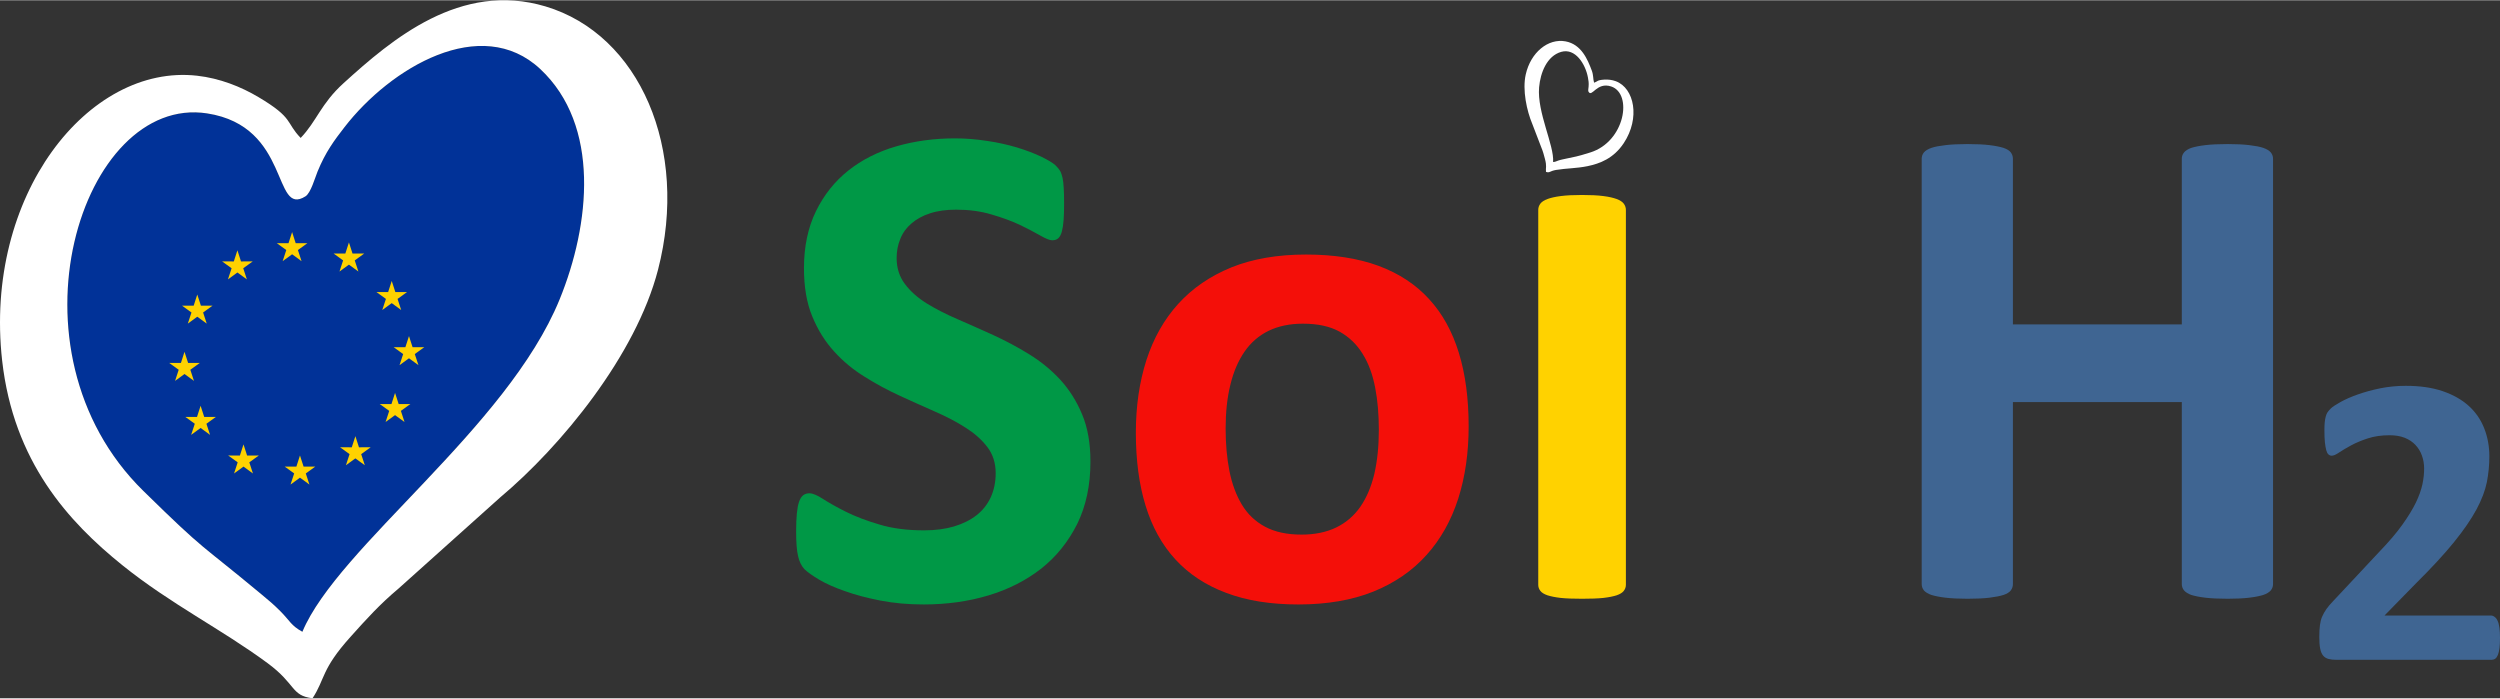 <?xml version="1.0" encoding="UTF-8"?>
<!DOCTYPE svg PUBLIC "-//W3C//DTD SVG 1.1//EN" "http://www.w3.org/Graphics/SVG/1.1/DTD/svg11.dtd">
<!-- Creator: CorelDRAW 2019 (64-Bit) -->
<svg xmlns="http://www.w3.org/2000/svg" xml:space="preserve" width="1403px" height="392px" version="1.1" style="shape-rendering:geometricPrecision; text-rendering:geometricPrecision; image-rendering:optimizeQuality; fill-rule:evenodd; clip-rule:evenodd"
viewBox="0 0 1025.45 286.32"
 xmlns:xlink="http://www.w3.org/1999/xlink"
 xmlns:xodm="http://www.corel.com/coreldraw/odm/2003">
 <rect x="0" y="0" width="1025.45" height="286.32" fill="#333333" stroke="none"/>
 <defs>
  <style type="text/css">
   <![CDATA[
    .fil4 {fill:#013298}
    .fil6 {fill:#FFD200}
    .fil5 {fill:white}
    .fil0 {fill:#009846;fill-rule:nonzero}
    .fil3 {fill:#3F6592;fill-rule:nonzero}
    .fil1 {fill:#F40F09;fill-rule:nonzero}
    .fil2 {fill:#FFD200;fill-rule:nonzero}
   ]]>
  </style>
 </defs>
 <g id="Capa_x0020_1">
  <g id="_2124011604128">
   <path class="fil0" d="M447.28 189.18c0,9.74 -1.8,18.22 -5.4,25.58 -3.66,7.31 -8.53,13.39 -14.72,18.32 -6.23,4.87 -13.44,8.57 -21.73,11.05 -8.28,2.49 -17.14,3.71 -26.6,3.71 -6.38,0 -12.27,-0.54 -17.78,-1.61 -5.45,-1.07 -10.28,-2.34 -14.47,-3.85 -4.19,-1.46 -7.7,-3.02 -10.52,-4.68 -2.83,-1.65 -4.82,-3.11 -6.09,-4.33 -1.22,-1.27 -2.1,-3.07 -2.63,-5.41 -0.54,-2.34 -0.78,-5.65 -0.78,-10.04 0,-2.97 0.1,-5.4 0.29,-7.4 0.2,-2 0.49,-3.61 0.93,-4.87 0.44,-1.22 1.02,-2.1 1.7,-2.63 0.73,-0.54 1.56,-0.78 2.54,-0.78 1.31,0 3.21,0.78 5.65,2.38 2.43,1.56 5.55,3.32 9.35,5.22 3.8,1.9 8.38,3.65 13.69,5.21 5.26,1.61 11.4,2.39 18.37,2.39 4.58,0 8.67,-0.54 12.28,-1.61 3.65,-1.12 6.72,-2.63 9.25,-4.63 2.54,-2 4.44,-4.43 5.8,-7.36 1.31,-2.92 2,-6.18 2,-9.79 0,-4.19 -1.12,-7.79 -3.41,-10.77 -2.29,-3.02 -5.27,-5.65 -8.97,-7.99 -3.65,-2.33 -7.84,-4.53 -12.52,-6.57 -4.63,-2.05 -9.45,-4.19 -14.42,-6.48 -4.97,-2.29 -9.79,-4.87 -14.42,-7.8 -4.68,-2.87 -8.87,-6.33 -12.52,-10.37 -3.7,-4.05 -6.68,-8.82 -8.97,-14.38 -2.29,-5.5 -3.41,-12.13 -3.41,-19.82 0,-8.82 1.66,-16.62 4.92,-23.34 3.27,-6.68 7.7,-12.23 13.26,-16.66 5.6,-4.44 12.13,-7.75 19.68,-9.94 7.55,-2.19 15.59,-3.27 24.07,-3.27 4.33,0 8.72,0.35 13.1,1.03 4.39,0.63 8.48,1.56 12.28,2.68 3.8,1.17 7.16,2.43 10.13,3.85 2.93,1.46 4.87,2.63 5.85,3.6 0.92,0.93 1.56,1.75 1.9,2.39 0.34,0.68 0.63,1.56 0.88,2.68 0.24,1.07 0.39,2.43 0.48,4.14 0.1,1.66 0.15,3.7 0.15,6.19 0,2.72 -0.05,5.06 -0.2,6.96 -0.14,1.9 -0.39,3.46 -0.73,4.73 -0.34,1.22 -0.82,2.14 -1.41,2.68 -0.63,0.58 -1.46,0.87 -2.53,0.87 -1.03,0 -2.68,-0.68 -4.97,-1.99 -2.29,-1.32 -5.12,-2.78 -8.43,-4.39 -3.36,-1.56 -7.21,-2.97 -11.6,-4.24 -4.38,-1.31 -9.15,-1.94 -14.42,-1.94 -4.09,0 -7.65,0.48 -10.71,1.51 -3.03,0.97 -5.56,2.38 -7.6,4.14 -2.05,1.75 -3.61,3.85 -4.58,6.33 -1.03,2.49 -1.51,5.12 -1.51,7.84 0,4.1 1.12,7.65 3.36,10.62 2.24,3.03 5.26,5.7 9.01,8.04 3.75,2.29 8.04,4.49 12.81,6.53 4.73,2.05 9.6,4.24 14.57,6.48 4.97,2.29 9.84,4.87 14.57,7.8 4.77,2.92 9.01,6.38 12.76,10.42 3.7,4.05 6.72,8.77 9.01,14.28 2.29,5.45 3.41,11.88 3.41,19.29z"/>
   <path class="fil1" d="M602.41 174.81c0,10.81 -1.42,20.7 -4.29,29.67 -2.88,8.91 -7.16,16.61 -13.01,23.09 -5.8,6.48 -13.06,11.45 -21.83,15.01 -8.77,3.5 -19,5.26 -30.69,5.26 -11.35,0 -21.19,-1.56 -29.57,-4.73 -8.38,-3.12 -15.35,-7.7 -20.85,-13.69 -5.51,-5.99 -9.6,-13.35 -12.28,-22.12 -2.68,-8.72 -3.99,-18.7 -3.99,-29.96 0,-10.81 1.46,-20.75 4.33,-29.72 2.92,-9.01 7.26,-16.71 13.11,-23.14 5.79,-6.38 13.05,-11.35 21.77,-14.91 8.68,-3.5 18.91,-5.26 30.6,-5.26 11.45,0 21.34,1.56 29.72,4.63 8.38,3.12 15.3,7.65 20.75,13.64 5.51,5.99 9.55,13.35 12.23,22.12 2.68,8.72 4,18.76 4,30.11zm-36.84 1.41c0,-6.28 -0.48,-12.08 -1.51,-17.34 -1.02,-5.31 -2.68,-9.89 -5.11,-13.79 -2.39,-3.9 -5.56,-6.97 -9.5,-9.16 -4,-2.19 -8.97,-3.26 -15.01,-3.26 -5.36,0 -10.03,0.97 -14.08,2.92 -3.99,1.95 -7.3,4.82 -9.89,8.57 -2.58,3.75 -4.53,8.29 -5.79,13.55 -1.32,5.31 -1.95,11.3 -1.95,18.07 0,6.29 0.53,12.08 1.56,17.35 1.07,5.31 2.77,9.89 5.11,13.78 2.34,3.9 5.51,6.92 9.55,9.07 4,2.14 8.96,3.21 14.91,3.21 5.45,0 10.18,-0.97 14.22,-2.92 4,-1.95 7.31,-4.78 9.89,-8.48 2.59,-3.75 4.49,-8.23 5.75,-13.49 1.22,-5.32 1.85,-11.31 1.85,-18.08z"/>
   <path class="fil2" d="M666.91 239.8c0,0.92 -0.31,1.74 -0.88,2.48 -0.55,0.72 -1.51,1.32 -2.92,1.81 -1.37,0.43 -3.22,0.82 -5.46,1.07 -2.29,0.24 -5.21,0.34 -8.72,0.34 -3.51,0 -6.43,-0.1 -8.72,-0.34 -2.24,-0.25 -4.09,-0.64 -5.45,-1.07 -1.42,-0.49 -2.38,-1.09 -2.93,-1.81 -0.57,-0.74 -0.87,-1.56 -0.87,-2.48l0 -153.78c0,-0.98 0.29,-1.8 0.87,-2.59 0.54,-0.72 1.52,-1.38 2.93,-1.9 1.37,-0.5 3.21,-0.93 5.45,-1.21 2.29,-0.3 5.21,-0.44 8.72,-0.44 3.51,0 6.43,0.14 8.72,0.44 2.24,0.28 4.09,0.71 5.46,1.21 1.4,0.52 2.38,1.18 2.92,1.9 0.58,0.79 0.88,1.61 0.88,2.59l0 153.78z"/>
   <path class="fil3" d="M932.35 239.51c0,0.92 -0.29,1.8 -0.93,2.58 -0.63,0.73 -1.65,1.36 -3.07,1.85 -1.41,0.44 -3.31,0.83 -5.7,1.12 -2.34,0.29 -5.36,0.44 -8.91,0.44 -3.71,0 -6.77,-0.15 -9.21,-0.44 -2.44,-0.29 -4.29,-0.68 -5.7,-1.12 -1.36,-0.49 -2.34,-1.12 -2.97,-1.85 -0.64,-0.78 -0.93,-1.66 -0.93,-2.58l0 -74.69 -69.28 0 0 74.69c0,0.92 -0.29,1.8 -0.87,2.58 -0.54,0.73 -1.56,1.36 -2.98,1.85 -1.41,0.44 -3.31,0.83 -5.69,1.12 -2.34,0.29 -5.41,0.44 -9.07,0.44 -3.6,0 -6.62,-0.15 -9.06,-0.44 -2.43,-0.29 -4.34,-0.68 -5.75,-1.12 -1.41,-0.49 -2.43,-1.12 -3.07,-1.85 -0.63,-0.78 -0.92,-1.66 -0.92,-2.58l0 -174.51c0,-0.93 0.29,-1.81 0.92,-2.59 0.64,-0.73 1.66,-1.36 3.07,-1.85 1.41,-0.49 3.32,-0.83 5.75,-1.12 2.44,-0.29 5.46,-0.44 9.06,-0.44 3.66,0 6.73,0.15 9.07,0.44 2.38,0.29 4.28,0.68 5.69,1.12 1.42,0.49 2.44,1.12 2.98,1.85 0.58,0.78 0.87,1.66 0.87,2.59l0 67.96 69.28 0 0 -67.96c0,-0.93 0.29,-1.81 0.93,-2.59 0.63,-0.73 1.61,-1.36 2.97,-1.85 1.41,-0.44 3.26,-0.83 5.7,-1.12 2.44,-0.29 5.5,-0.44 9.21,-0.44 3.55,0 6.57,0.15 8.91,0.44 2.39,0.29 4.29,0.63 5.7,1.12 1.42,0.49 2.44,1.12 3.07,1.85 0.64,0.78 0.93,1.66 0.93,2.59l0 174.51z"/>
   <path class="fil3" d="M1025.45 261.41c0,1.66 -0.06,3.09 -0.2,4.25 -0.15,1.17 -0.38,2.1 -0.65,2.86 -0.29,0.72 -0.67,1.25 -1.1,1.57 -0.47,0.32 -0.99,0.46 -1.55,0.46l-63.54 0c-1.25,0 -2.33,-0.11 -3.23,-0.34 -0.91,-0.24 -1.66,-0.67 -2.22,-1.32 -0.58,-0.67 -0.99,-1.6 -1.25,-2.85 -0.26,-1.25 -0.38,-2.89 -0.38,-4.87 0,-1.89 0.09,-3.49 0.26,-4.83 0.18,-1.34 0.47,-2.54 0.94,-3.59 0.46,-1.05 1.05,-2.06 1.74,-3.06 0.73,-1.02 1.64,-2.09 2.8,-3.29l19.14 -20.45c3.82,-3.99 6.91,-7.6 9.24,-10.9 2.33,-3.26 4.16,-6.26 5.48,-8.97 1.31,-2.71 2.18,-5.19 2.68,-7.46 0.49,-2.27 0.72,-4.45 0.72,-6.49 0,-1.87 -0.29,-3.65 -0.9,-5.34 -0.58,-1.66 -1.48,-3.11 -2.65,-4.37 -1.17,-1.25 -2.62,-2.21 -4.4,-2.94 -1.75,-0.7 -3.82,-1.05 -6.23,-1.05 -3.35,0 -6.33,0.44 -8.92,1.29 -2.59,0.84 -4.86,1.8 -6.82,2.85 -1.98,1.08 -3.61,2.04 -4.92,2.91 -1.31,0.91 -2.33,1.34 -3.06,1.34 -0.52,0 -0.96,-0.17 -1.34,-0.52 -0.38,-0.32 -0.67,-0.9 -0.9,-1.69 -0.21,-0.82 -0.41,-1.86 -0.56,-3.23 -0.14,-1.34 -0.2,-2.98 -0.2,-4.9 0,-1.31 0.03,-2.42 0.12,-3.32 0.08,-0.87 0.23,-1.63 0.4,-2.3 0.15,-0.64 0.38,-1.23 0.67,-1.72 0.3,-0.47 0.79,-1.05 1.49,-1.75 0.73,-0.67 2.04,-1.54 3.93,-2.59 1.93,-1.08 4.26,-2.1 7.05,-3.09 2.8,-0.99 5.86,-1.84 9.24,-2.53 3.35,-0.67 6.85,-1.02 10.49,-1.02 5.77,0 10.78,0.72 15.09,2.18 4.28,1.46 7.86,3.47 10.72,6.06 2.86,2.59 4.95,5.65 6.35,9.21 1.4,3.55 2.1,7.37 2.1,11.48 0,3.58 -0.35,7.1 -1.02,10.57 -0.7,3.5 -2.13,7.23 -4.28,11.25 -2.16,3.99 -5.22,8.45 -9.15,13.31 -3.93,4.87 -9.15,10.52 -15.65,16.96l-12.9 13.19 43.52 0c0.59,0 1.11,0.18 1.58,0.53 0.49,0.32 0.9,0.84 1.25,1.57 0.35,0.7 0.58,1.63 0.76,2.8 0.17,1.17 0.26,2.56 0.26,4.14z"/>
  </g>
  <path class="fil4" d="M124.03 259.05c14.53,-34.77 83.92,-83.5 105.49,-136.28 12.61,-30.86 16.79,-71.45 -7.92,-94.55 -24.3,-22.7 -61.42,-0.54 -80.29,23.84 -4.12,5.32 -7.78,10.16 -11.08,18.27 -1.02,2.51 -2.76,8.74 -4.92,10.1 -13.62,8.61 -5.89,-28.71 -40.37,-34.02 -51.34,-7.91 -85.1,97.02 -26.16,154.84 26.22,25.73 22.55,20.88 48.44,42.42 3.35,2.79 4.85,4.01 7.76,6.92 4.04,4.05 4.31,5.84 9.05,8.46z"/>
  <path class="fil5" d="M124.03 259.05c-4.74,-2.62 -5.01,-4.41 -9.05,-8.46 -2.91,-2.91 -4.41,-4.13 -7.76,-6.92 -25.89,-21.54 -22.22,-16.69 -48.44,-42.42 -58.94,-57.82 -25.18,-162.75 26.16,-154.84 34.48,5.31 26.75,42.63 40.37,34.02 2.16,-1.36 3.9,-7.59 4.92,-10.1 3.3,-8.11 6.96,-12.95 11.08,-18.27 18.87,-24.38 55.99,-46.54 80.29,-23.84 24.71,23.1 20.53,63.69 7.92,94.55 -21.57,52.78 -90.96,101.51 -105.49,136.28zm4.17 27.27c5.24,-8.03 3.49,-11.74 15.5,-25.12 6.72,-7.49 12.04,-13.39 19.76,-19.88l41.72 -37.4c24.98,-20.95 55.66,-58.31 64.73,-93.38 12.8,-49.53 -7.55,-96.46 -46.15,-108 -34.97,-10.45 -63.13,13.58 -82.87,31.51 -9.26,8.4 -10.99,15.57 -17.56,22.43 -6.21,-6.39 -2.7,-8.08 -17.34,-16.76 -7.19,-4.26 -15.82,-7.71 -25.15,-8.76 -44.61,-5.02 -87.57,49.15 -79.96,116.86 4.66,41.41 27.15,66.1 49.37,83.97 19.87,15.98 40.47,26.07 59.57,40.17 11.72,8.67 9.49,13.27 18.38,14.36z"/>
  <path class="fil6" d="M97.38 102.57l1.48 4.57 4.8 -0.01 -3.89 2.81 1.49 4.56 -3.88 -2.83 -3.88 2.83 1.5 -4.56 -3.89 -2.81 4.8 0.01 1.47 -4.57zm22.44 -7.48l1.47 4.57 4.8 -0.01 -3.89 2.81 1.49 4.57 -3.87 -2.83 -3.88 2.83 1.49 -4.57 -3.89 -2.81 4.8 0.01 1.48 -4.57zm23.31 4.25l1.47 4.57 4.8 -0.01 -3.89 2.82 1.5 4.56 -3.88 -2.83 -3.88 2.83 1.49 -4.56 -3.89 -2.82 4.8 0.01 1.48 -4.57zm-62.21 21.37l1.48 4.56 4.8 0 -3.89 2.81 1.49 4.56 -3.88 -2.83 -3.88 2.83 1.5 -4.56 -3.89 -2.81 4.8 0 1.47 -4.56zm79.76 -5.57l1.48 4.56 4.8 0 -3.89 2.81 1.49 4.56 -3.88 -2.83 -3.88 2.83 1.5 -4.56 -3.89 -2.81 4.8 0 1.47 -4.56zm-85 29.07l1.48 4.57 4.8 -0.01 -3.89 2.81 1.49 4.56 -3.88 -2.83 -3.87 2.83 1.49 -4.56 -3.89 -2.81 4.8 0.01 1.47 -4.57zm92.08 -6.45l1.47 4.56 4.8 0 -3.89 2.81 1.5 4.56 -3.88 -2.83 -3.88 2.83 1.49 -4.56 -3.89 -2.81 4.8 0 1.48 -4.56zm-85.48 28.59l1.48 4.57 4.8 -0.01 -3.89 2.81 1.49 4.56 -3.88 -2.83 -3.88 2.83 1.5 -4.56 -3.89 -2.81 4.8 0.01 1.47 -4.57zm79.76 -5.28l1.48 4.57 4.8 -0.01 -3.89 2.81 1.49 4.56 -3.88 -2.82 -3.88 2.82 1.49 -4.56 -3.88 -2.81 4.8 0.01 1.47 -4.57zm-62.16 21.11l1.47 4.57 4.8 -0.01 -3.89 2.81 1.49 4.57 -3.87 -2.83 -3.88 2.83 1.49 -4.57 -3.89 -2.81 4.8 0.01 1.48 -4.57zm45.89 -3.37l1.47 4.57 4.8 -0.01 -3.89 2.81 1.49 4.56 -3.87 -2.82 -3.88 2.82 1.49 -4.56 -3.89 -2.81 4.8 0.01 1.48 -4.57zm-22.73 7.92l1.48 4.56 4.8 0 -3.89 2.81 1.49 4.56 -3.88 -2.83 -3.88 2.83 1.5 -4.56 -3.89 -2.81 4.8 0 1.47 -4.56z"/>
  <path class="fil5" d="M637.05 66.36c0.98,-0.03 1.17,-0.3 2.15,-0.61 0.71,-0.23 1.05,-0.3 1.82,-0.48 5.94,-1.33 4.95,-0.85 11.29,-2.83 14.25,-4.44 17.47,-24.11 8.56,-27.07 -5.99,-1.98 -7.82,4.66 -9.3,2.15 -0.24,-0.4 0,-1.54 0.04,-2.03 0.14,-1.58 -0.05,-2.66 -0.28,-3.85 -1.02,-5.48 -5.17,-12.11 -10.95,-10.46 -5.88,1.68 -8.55,8.56 -9.07,14.56 -0.88,10.27 6.27,23.83 5.74,30.62zm-2.92 4.04c-0.18,-1.72 0.41,-2.17 -0.42,-5.31 -0.46,-1.76 -0.83,-3.15 -1.54,-4.83l-3.63 -9.46c-2.29,-5.43 -4.15,-13.97 -2.71,-20.36 2.02,-9.02 9.16,-14.89 16.32,-13.57 6.49,1.21 9.04,7.39 10.74,11.91 0.79,2.11 0.48,3.41 0.97,5.05 1.53,-0.51 1.1,-1.08 4.17,-1.27 1.51,-0.09 3.18,0.07 4.77,0.67 7.59,2.87 10.04,15.12 3.23,25.39 -4.16,6.28 -9.81,8.4 -14.86,9.44 -4.52,0.93 -8.66,0.85 -12.9,1.55 -2.6,0.43 -2.62,1.35 -4.14,0.79z"/>
 </g>
</svg>
